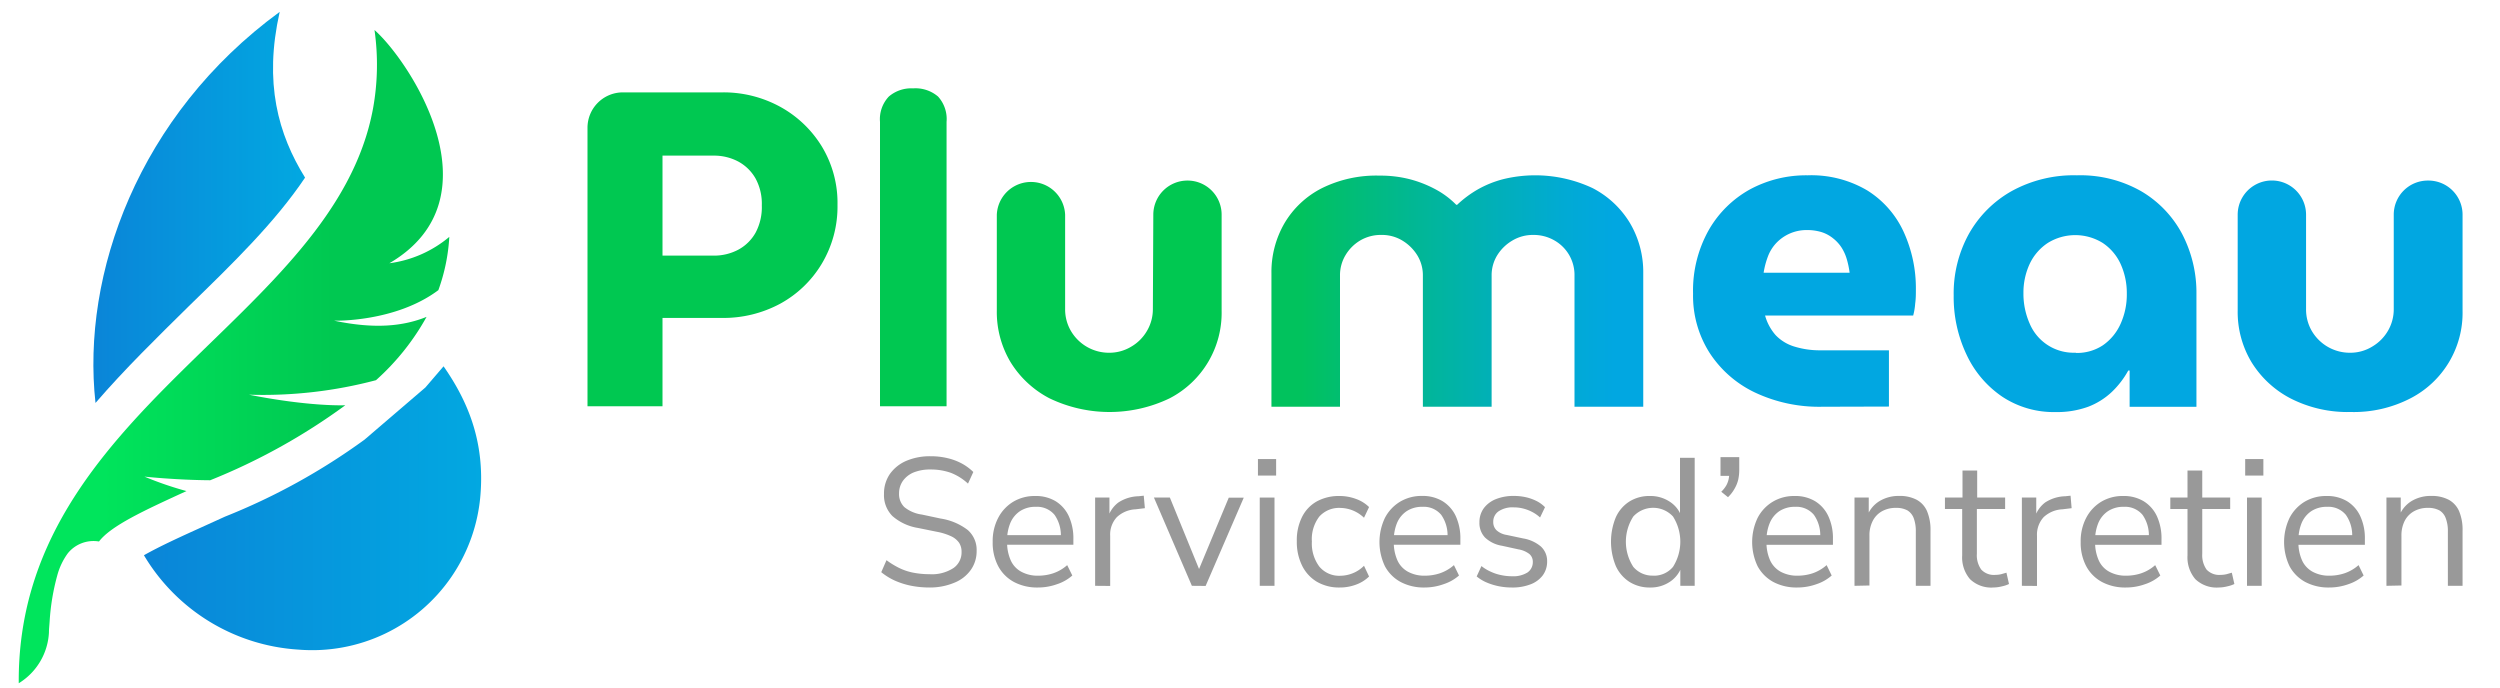 <?xml version="1.0" encoding="UTF-8"?> <svg xmlns="http://www.w3.org/2000/svg" xmlns:xlink="http://www.w3.org/1999/xlink" id="Logo_Variations" data-name="Logo &amp; Variations" viewBox="0 0 400 110"><defs><style>.cls-1{fill:#999;}.cls-2{fill:#01a7e1;}.cls-3{fill:url(#linear-gradient);}.cls-4{fill:#00c851;}.cls-5{fill:url(#New_Gradient_Swatch_3);}.cls-6{fill:url(#New_Gradient_Swatch_2);}.cls-7{fill:url(#New_Gradient_Swatch_2-2);}</style><linearGradient id="linear-gradient" x1="203.43" y1="46.56" x2="262.9" y2="46.56" gradientUnits="userSpaceOnUse"><stop offset="0.08" stop-color="#01c25d"></stop><stop offset="0.24" stop-color="#01bc7b"></stop><stop offset="0.56" stop-color="#01b1b2"></stop><stop offset="0.79" stop-color="#01aad4"></stop><stop offset="0.92" stop-color="#01a7e1"></stop></linearGradient><linearGradient id="New_Gradient_Swatch_3" x1="71.89" y1="57.05" x2="3" y2="57.05" gradientUnits="userSpaceOnUse"><stop offset="0.27" stop-color="#00c851"></stop><stop offset="0.82" stop-color="#00e55c"></stop></linearGradient><linearGradient id="New_Gradient_Swatch_2" x1="23.05" y1="81.32" x2="76.98" y2="81.32" gradientUnits="userSpaceOnUse"><stop offset="0" stop-color="#0a85d8"></stop><stop offset="1" stop-color="#02a8e1"></stop></linearGradient><linearGradient id="New_Gradient_Swatch_2-2" x1="14.94" y1="33.2" x2="48.81" y2="33.2" xlink:href="#New_Gradient_Swatch_2"></linearGradient></defs><path class="cls-1" d="M148.73,94a15.15,15.15,0,0,1-3-.29,12.47,12.47,0,0,1-2.59-.83A10,10,0,0,1,141,91.55l.84-1.92a13,13,0,0,0,2,1.23,9,9,0,0,0,2.24.76,13.42,13.42,0,0,0,2.63.25,6.3,6.3,0,0,0,3.87-1,3.05,3.05,0,0,0,1.27-2.57,2.64,2.64,0,0,0-.39-1.45,3.21,3.21,0,0,0-1.28-1.05,9.58,9.58,0,0,0-2.31-.72l-3-.61a8.18,8.18,0,0,1-4.08-1.9,4.72,4.72,0,0,1-1.35-3.53,5.49,5.49,0,0,1,.94-3.2A6.23,6.23,0,0,1,145,73.74,9.56,9.56,0,0,1,148.9,73a11.25,11.25,0,0,1,2.64.29,9.33,9.33,0,0,1,2.31.85,8.15,8.15,0,0,1,1.88,1.38l-.85,1.86a8.61,8.61,0,0,0-2.75-1.73,9.57,9.57,0,0,0-3.26-.53,7,7,0,0,0-2.66.46,4,4,0,0,0-1.74,1.35,3.45,3.45,0,0,0-.62,2,2.9,2.9,0,0,0,.85,2.21,5.63,5.63,0,0,0,2.81,1.19l3,.64a9.49,9.49,0,0,1,4.34,1.84,4.23,4.23,0,0,1,1.41,3.36,5.14,5.14,0,0,1-.92,3,5.89,5.89,0,0,1-2.61,2.05A10.06,10.06,0,0,1,148.73,94Z"></path><path class="cls-1" d="M166.07,94a7.88,7.88,0,0,1-3.85-.89,6.17,6.17,0,0,1-2.5-2.51,8,8,0,0,1-.89-3.89,8,8,0,0,1,.88-3.85,6.52,6.52,0,0,1,2.39-2.57,6.67,6.67,0,0,1,3.53-.93,6.13,6.13,0,0,1,3.28.84A5.56,5.56,0,0,1,171,82.57a8.52,8.52,0,0,1,.74,3.69v.9H160.64V85.62h9.55l-.46.38a5.71,5.71,0,0,0-1-3.62,3.63,3.63,0,0,0-3-1.29,4.46,4.46,0,0,0-2.51.68,4.27,4.27,0,0,0-1.56,1.89,7,7,0,0,0-.52,2.8v.18a7,7,0,0,0,.57,3,3.85,3.85,0,0,0,1.7,1.84,5.44,5.44,0,0,0,2.7.63,7.62,7.62,0,0,0,2.42-.39,6.48,6.48,0,0,0,2.22-1.3l.82,1.66a6.94,6.94,0,0,1-2.44,1.39A9,9,0,0,1,166.07,94Z"></path><path class="cls-1" d="M175.22,93.73V79.61h2.29V83h-.29a4.67,4.67,0,0,1,1.72-2.6,6.15,6.15,0,0,1,3.22-1l.84-.09.18,2-1.49.18a4.7,4.7,0,0,0-3,1.26,4.08,4.08,0,0,0-1.06,3v8Z"></path><path class="cls-1" d="M190.7,93.73l-6.07-14.12h2.55L192.24,92h-.79l5.15-12.37H199l-6.1,14.12Z"></path><path class="cls-1" d="M201.27,76.09V73.45h2.91v2.64Zm.29,17.64V79.61h2.36V93.73Z"></path><path class="cls-1" d="M214.34,94a7,7,0,0,1-3.66-.93,6.19,6.19,0,0,1-2.36-2.6,8.55,8.55,0,0,1-.83-3.88,8.3,8.3,0,0,1,.83-3.86,5.82,5.82,0,0,1,2.36-2.5,7.34,7.34,0,0,1,3.66-.87,7.53,7.53,0,0,1,2.59.46,5.73,5.73,0,0,1,2.12,1.31l-.81,1.71a5.56,5.56,0,0,0-3.75-1.57,4.25,4.25,0,0,0-3.4,1.38,5.94,5.94,0,0,0-1.19,4,6.16,6.16,0,0,0,1.19,4,4.12,4.12,0,0,0,3.4,1.47,5.44,5.44,0,0,0,1.9-.38,5.27,5.27,0,0,0,1.85-1.22l.81,1.72a5.8,5.8,0,0,1-2.14,1.32A7.3,7.3,0,0,1,214.34,94Z"></path><path class="cls-1" d="M227.94,94a7.88,7.88,0,0,1-3.85-.89,6.17,6.17,0,0,1-2.5-2.51,9,9,0,0,1,0-7.74A6.52,6.52,0,0,1,224,80.28a6.67,6.67,0,0,1,3.53-.93,6.13,6.13,0,0,1,3.28.84,5.56,5.56,0,0,1,2.11,2.38,8.52,8.52,0,0,1,.74,3.69v.9H222.51V85.62h9.55l-.46.38a5.71,5.71,0,0,0-1-3.62,3.63,3.63,0,0,0-3-1.29,4.48,4.48,0,0,0-2.51.68,4.27,4.27,0,0,0-1.56,1.89,7.14,7.14,0,0,0-.52,2.8v.18a7,7,0,0,0,.57,3,3.9,3.9,0,0,0,1.7,1.84,5.44,5.44,0,0,0,2.7.63,7.62,7.62,0,0,0,2.42-.39,6.61,6.61,0,0,0,2.23-1.3l.81,1.66A6.94,6.94,0,0,1,231,93.46,9,9,0,0,1,227.94,94Z"></path><path class="cls-1" d="M241.85,94a10.61,10.61,0,0,1-2.13-.22,10,10,0,0,1-1.92-.61,6.39,6.39,0,0,1-1.53-.94l.76-1.66a6.82,6.82,0,0,0,1.51.91,7.16,7.16,0,0,0,1.66.54,8.14,8.14,0,0,0,1.71.18,4.31,4.31,0,0,0,2.5-.61,2,2,0,0,0,.84-1.66,1.62,1.62,0,0,0-.55-1.29,3.93,3.93,0,0,0-1.74-.74l-2.65-.58A5.11,5.11,0,0,1,237.6,86a3.35,3.35,0,0,1-.89-2.41,3.77,3.77,0,0,1,.68-2.25,4.47,4.47,0,0,1,1.93-1.47,7.52,7.52,0,0,1,2.91-.52,8.9,8.9,0,0,1,1.89.2,7.63,7.63,0,0,1,1.7.6,5.11,5.11,0,0,1,1.38,1l-.79,1.65a5.62,5.62,0,0,0-1.25-.88,6.4,6.4,0,0,0-1.43-.55,5.93,5.93,0,0,0-1.5-.19,4,4,0,0,0-2.47.64,2,2,0,0,0-.84,1.68,1.82,1.82,0,0,0,.52,1.34,3.14,3.14,0,0,0,1.63.75l2.64.56a5.88,5.88,0,0,1,2.83,1.29,3.13,3.13,0,0,1,1,2.39,3.68,3.68,0,0,1-.7,2.23,4.39,4.39,0,0,1-2,1.45A7.94,7.94,0,0,1,241.85,94Z"></path><path class="cls-1" d="M264,94a6,6,0,0,1-3.29-.9,5.91,5.91,0,0,1-2.18-2.54,10.24,10.24,0,0,1,0-7.79,5.82,5.82,0,0,1,2.18-2.53,6,6,0,0,1,3.29-.88,5.58,5.58,0,0,1,3.29,1,4.59,4.59,0,0,1,1.83,2.58h-.32V73.25h2.35V93.73h-2.3V90.36h.3A4.75,4.75,0,0,1,267.31,93,5.51,5.51,0,0,1,264,94Zm.5-1.89a3.94,3.94,0,0,0,3.18-1.41,7.53,7.53,0,0,0,0-8.06,4.32,4.32,0,0,0-6.35,0,7.42,7.42,0,0,0,0,8.06A4,4,0,0,0,264.51,92.1Z"></path><path class="cls-1" d="M276.48,79.55l-1.08-.87a4.61,4.61,0,0,0,.8-1,3.75,3.75,0,0,0,.38-1,4.94,4.94,0,0,0,.1-1l.72.46h-2.12v-3h3v2.09a7.16,7.16,0,0,1-.16,1.49,5.08,5.08,0,0,1-.54,1.38A5.77,5.77,0,0,1,276.48,79.55Z"></path><path class="cls-1" d="M287.57,94a7.91,7.91,0,0,1-3.85-.89,6.29,6.29,0,0,1-2.5-2.51,9,9,0,0,1,0-7.74,6.47,6.47,0,0,1,2.4-2.57,6.62,6.62,0,0,1,3.53-.93,6.15,6.15,0,0,1,3.28.84,5.54,5.54,0,0,1,2.1,2.38,8.38,8.38,0,0,1,.74,3.69v.9H282.14V85.62h9.56l-.47.38a5.65,5.65,0,0,0-1-3.62,3.63,3.63,0,0,0-3-1.29,4.5,4.5,0,0,0-2.51.68,4.25,4.25,0,0,0-1.55,1.89,7,7,0,0,0-.53,2.8v.18a7,7,0,0,0,.57,3,4,4,0,0,0,1.7,1.84,5.5,5.5,0,0,0,2.7.63,7.72,7.72,0,0,0,2.43-.39,6.67,6.67,0,0,0,2.22-1.3l.81,1.66a6.94,6.94,0,0,1-2.44,1.39A9,9,0,0,1,287.57,94Z"></path><path class="cls-1" d="M296.72,93.73V79.61H299v3.14h-.32a4.8,4.8,0,0,1,2-2.55,5.91,5.91,0,0,1,3.18-.85,5.77,5.77,0,0,1,2.8.61,3.76,3.76,0,0,1,1.67,1.84,7.68,7.68,0,0,1,.55,3.12v8.81h-2.35V85.07a6,6,0,0,0-.33-2.15,2.47,2.47,0,0,0-1-1.25,3.69,3.69,0,0,0-1.84-.41,4.48,4.48,0,0,0-2.24.54,3.67,3.67,0,0,0-1.48,1.54,5,5,0,0,0-.53,2.34v8Z"></path><path class="cls-1" d="M318.94,94a4.88,4.88,0,0,1-3.74-1.34,5.33,5.33,0,0,1-1.25-3.8V81.44h-2.76V79.61H314V75.28h2.35v4.33h4.47v1.83H316.3v7.17a3.9,3.9,0,0,0,.7,2.52,2.75,2.75,0,0,0,2.26.85,4.22,4.22,0,0,0,.93-.11l.84-.24.41,1.81a4.79,4.79,0,0,1-1.1.37A5.85,5.85,0,0,1,318.94,94Z"></path><path class="cls-1" d="M323.5,93.73V79.61h2.3V83h-.29a4.71,4.71,0,0,1,1.71-2.6,6.18,6.18,0,0,1,3.23-1l.84-.09.17,2-1.48.18a4.7,4.7,0,0,0-3,1.26,4.13,4.13,0,0,0-1.06,3v8Z"></path><path class="cls-1" d="M340.15,94a7.88,7.88,0,0,1-3.85-.89,6.17,6.17,0,0,1-2.5-2.51,8,8,0,0,1-.89-3.89,8,8,0,0,1,.88-3.85,6.52,6.52,0,0,1,2.39-2.57,6.64,6.64,0,0,1,3.53-.93,6.13,6.13,0,0,1,3.28.84,5.56,5.56,0,0,1,2.11,2.38,8.52,8.52,0,0,1,.74,3.69v.9H334.71V85.62h9.56l-.46.38a5.71,5.71,0,0,0-1-3.62,3.63,3.63,0,0,0-3-1.29,4.46,4.46,0,0,0-2.51.68,4.27,4.27,0,0,0-1.56,1.89,7,7,0,0,0-.52,2.8v.18a7,7,0,0,0,.57,3,3.85,3.85,0,0,0,1.7,1.84,5.44,5.44,0,0,0,2.7.63,7.62,7.62,0,0,0,2.42-.39,6.48,6.48,0,0,0,2.22-1.3l.82,1.66a6.94,6.94,0,0,1-2.44,1.39A9,9,0,0,1,340.15,94Z"></path><path class="cls-1" d="M355,94a4.92,4.92,0,0,1-3.75-1.34,5.37,5.37,0,0,1-1.25-3.8V81.44h-2.75V79.61H350V75.28h2.36v4.33h4.47v1.83h-4.47v7.17a4,4,0,0,0,.69,2.52,2.77,2.77,0,0,0,2.27.85,4.22,4.22,0,0,0,.93-.11l.84-.24.41,1.81a4.79,4.79,0,0,1-1.1.37A5.85,5.85,0,0,1,355,94Z"></path><path class="cls-1" d="M359.23,76.09V73.45h2.91v2.64Zm.29,17.64V79.61h2.35V93.73Z"></path><path class="cls-1" d="M372.68,94a7.91,7.91,0,0,1-3.85-.89,6.23,6.23,0,0,1-2.5-2.51,9,9,0,0,1,0-7.74,6.52,6.52,0,0,1,2.39-2.57,6.67,6.67,0,0,1,3.53-.93,6.17,6.17,0,0,1,3.29.84,5.54,5.54,0,0,1,2.1,2.38,8.38,8.38,0,0,1,.74,3.69v.9H367.25V85.62h9.55l-.46.38a5.65,5.65,0,0,0-1-3.62,3.63,3.63,0,0,0-3-1.29,4.48,4.48,0,0,0-2.51.68,4.27,4.27,0,0,0-1.56,1.89,7.14,7.14,0,0,0-.52,2.8v.18a7,7,0,0,0,.57,3,3.9,3.9,0,0,0,1.7,1.84,5.44,5.44,0,0,0,2.7.63,7.62,7.62,0,0,0,2.42-.39,6.61,6.61,0,0,0,2.23-1.3l.81,1.66a6.94,6.94,0,0,1-2.44,1.39A9,9,0,0,1,372.68,94Z"></path><path class="cls-1" d="M381.83,93.73V79.61h2.29v3.14h-.32a4.85,4.85,0,0,1,2-2.55,5.91,5.91,0,0,1,3.18-.85,5.79,5.79,0,0,1,2.81.61,3.8,3.8,0,0,1,1.67,1.84,7.68,7.68,0,0,1,.55,3.12v8.81h-2.35V85.07a5.73,5.73,0,0,0-.34-2.15,2.4,2.4,0,0,0-1-1.25,3.73,3.73,0,0,0-1.85-.41,4.46,4.46,0,0,0-2.23.54,3.69,3.69,0,0,0-1.49,1.54,5.11,5.11,0,0,0-.52,2.34v8Z"></path><g id="Plumeau"><path class="cls-2" d="M291.56,65.08a24.1,24.1,0,0,1-10.79-2.29,17.69,17.69,0,0,1-7.27-6.39A17,17,0,0,1,270.89,47a19.76,19.76,0,0,1,2.51-10.19A17.17,17.17,0,0,1,280,30.3a18.9,18.9,0,0,1,9.2-2.25,17.57,17.57,0,0,1,9.53,2.4A15.32,15.32,0,0,1,304.54,37a21.62,21.62,0,0,1,2,9.39c0,.66,0,1.38-.11,2.18a10,10,0,0,1-.32,1.91h-23.7a8,8,0,0,0,1.69,3.14,6.87,6.87,0,0,0,3,1.83,13.74,13.74,0,0,0,4.2.6h10.93v9Zm-9.38-21.44h13.76a13.93,13.93,0,0,0-.46-2.19,7.14,7.14,0,0,0-.85-1.87,6.1,6.1,0,0,0-1.34-1.45,5.6,5.6,0,0,0-1.87-1,7.86,7.86,0,0,0-2.26-.32,6.67,6.67,0,0,0-5,2.12,6.44,6.44,0,0,0-1.31,2.15A13.11,13.11,0,0,0,282.18,43.64Z"></path><path class="cls-2" d="M328.89,65.93a14.92,14.92,0,0,1-8.5-2.44,16.56,16.56,0,0,1-5.72-6.7,21.45,21.45,0,0,1-2.08-9.49A19.73,19.73,0,0,1,315,37.46a17.91,17.91,0,0,1,6.84-6.87,20.56,20.56,0,0,1,10.47-2.54,19.68,19.68,0,0,1,10.27,2.54,17.32,17.32,0,0,1,6.56,6.84,20.32,20.32,0,0,1,2.29,9.66v18H340.74V59.29h-.22a14.15,14.15,0,0,1-2.64,3.43,11.48,11.48,0,0,1-3.77,2.36A14.57,14.57,0,0,1,328.89,65.93Zm3.24-9.46a7.51,7.51,0,0,0,4.34-1.23,8.25,8.25,0,0,0,2.82-3.42,11.38,11.38,0,0,0,1-4.87,11.21,11.21,0,0,0-1-4.73,8.06,8.06,0,0,0-2.86-3.35,8.33,8.33,0,0,0-8.78,0,8.19,8.19,0,0,0-2.9,3.35,10.93,10.93,0,0,0-1,4.69,11.83,11.83,0,0,0,1,4.87,7.62,7.62,0,0,0,7.34,4.65Z"></path><path class="cls-2" d="M388.5,28.89A5.45,5.45,0,0,0,383,34.35L383,49.41a6.83,6.83,0,0,1-.91,3.49,7,7,0,0,1-2.51,2.54,6.71,6.71,0,0,1-3.56,1,7.05,7.05,0,0,1-6.14-3.5,6.83,6.83,0,0,1-.91-3.49V34.35a5.47,5.47,0,0,0-10.94,0V49.7a15.59,15.59,0,0,0,2.19,8.21,16,16,0,0,0,6.24,5.82,20,20,0,0,0,9.63,2.19,19.75,19.75,0,0,0,9.59-2.19,15.38,15.38,0,0,0,8.33-14V34.35A5.46,5.46,0,0,0,388.5,28.89Z"></path><path class="cls-3" d="M203.43,65.08V43.71a15.56,15.56,0,0,1,2.09-8,14.63,14.63,0,0,1,6-5.61,19.57,19.57,0,0,1,9.24-2,18.79,18.79,0,0,1,4.9.6,18.56,18.56,0,0,1,4.13,1.65A13.65,13.65,0,0,1,233,32.77h.14a17.47,17.47,0,0,1,3.32-2.47,16.73,16.73,0,0,1,4.12-1.65,21.6,21.6,0,0,1,14.22,1.44,15,15,0,0,1,6,5.61,15.39,15.39,0,0,1,2.12,8V65.08h-11v-21a6.34,6.34,0,0,0-3.21-5.61,6.65,6.65,0,0,0-3.42-.88,6.37,6.37,0,0,0-3.35.92,7,7,0,0,0-2.4,2.36,6.09,6.09,0,0,0-.88,3.21v21h-11v-21a6.09,6.09,0,0,0-.88-3.21,7.13,7.13,0,0,0-2.37-2.36,6.27,6.27,0,0,0-3.38-.92,6.49,6.49,0,0,0-3.39.88,6.75,6.75,0,0,0-2.36,2.36,6.22,6.22,0,0,0-.88,3.25v21Z"></path><path class="cls-4" d="M190,28.89a5.46,5.46,0,0,0-5.47,5.46l-.07,15.06a6.84,6.84,0,0,1-.92,3.49,6.92,6.92,0,0,1-2.5,2.54,6.76,6.76,0,0,1-3.56,1,7.05,7.05,0,0,1-6.14-3.5,6.84,6.84,0,0,1-.92-3.49V34.35a5.47,5.47,0,0,0-10.93,0V49.7a15.67,15.67,0,0,0,2.18,8.21,15.92,15.92,0,0,0,6.25,5.82,22.18,22.18,0,0,0,19.22,0,15.39,15.39,0,0,0,8.32-14V34.35A5.45,5.45,0,0,0,190,28.89Z"></path><path class="cls-4" d="M150.09,15.45a5.55,5.55,0,0,0-4-1.31,5.49,5.49,0,0,0-3.88,1.31,5.27,5.27,0,0,0-1.41,4.05V65h10.65V19.5A5.34,5.34,0,0,0,150.09,15.45Z"></path><path class="cls-4" d="M131.49,23.43a17.9,17.9,0,0,0-6.67-6.35,18.87,18.87,0,0,0-9.26-2.3H99.63A5.66,5.66,0,0,0,94,20.45V65h12V50.87h9.54a19.17,19.17,0,0,0,9.26-2.26,17.55,17.55,0,0,0,6.67-6.39A17.8,17.8,0,0,0,134,32.79,17.43,17.43,0,0,0,131.49,23.43ZM120.91,37.2a6.94,6.94,0,0,1-2.8,2.76,8.24,8.24,0,0,1-3.91.94H106v-16h8.18a8.24,8.24,0,0,1,3.91.93,7,7,0,0,1,2.8,2.73,8.45,8.45,0,0,1,1,4.3A8.68,8.68,0,0,1,120.91,37.2Z"></path></g><g id="Logo_color_gradient" data-name="Logo color gradient"><g id="Gradient"><path class="cls-5" d="M71.89,37.9a18.68,18.68,0,0,1-9.59,4.22l0,0c17.8-10.43,3.21-32.38-2.38-37.32a39.33,39.33,0,0,1-.24,12.59h0C53.41,51.16,2.67,65.49,3,109.32l0,0a10.13,10.13,0,0,0,4.83-8.11c0-.56.07-1.15.11-1.77a36,36,0,0,1,1.22-7.36,10.71,10.71,0,0,1,1.68-3.54,5.28,5.28,0,0,1,5-1.9c1.92-2.53,7.3-5,14-8.07a54.51,54.51,0,0,1-6.73-2.31s5,.54,10.52.58a98.55,98.55,0,0,0,21.62-12s-5.51.27-15.43-1.69a70.53,70.53,0,0,0,20.34-2.32,38.72,38.72,0,0,0,8.09-10.13c-3.66,1.47-8.18,2-14.78.61,0,0,9.77.28,16.67-4.89A29.9,29.9,0,0,0,71.89,37.9Z"></path><path class="cls-6" d="M68.06,62l-9.73,8.34A102.06,102.06,0,0,1,36,82.66l-3.74,1.7c-3.09,1.4-6.63,3-9.23,4.48a31,31,0,0,0,24.76,15.1A27,27,0,0,0,76.88,79.09c.66-8.38-1.95-14.81-5.91-20.48Z"></path><path class="cls-7" d="M30.2,49c7-6.81,13.78-13.39,18.61-20.58-4.3-6.92-6.62-15.16-4.06-26.52C22.15,18.41,13,43.87,15.28,64.47,20,59,25.13,54,30.2,49Z"></path></g></g></svg> 